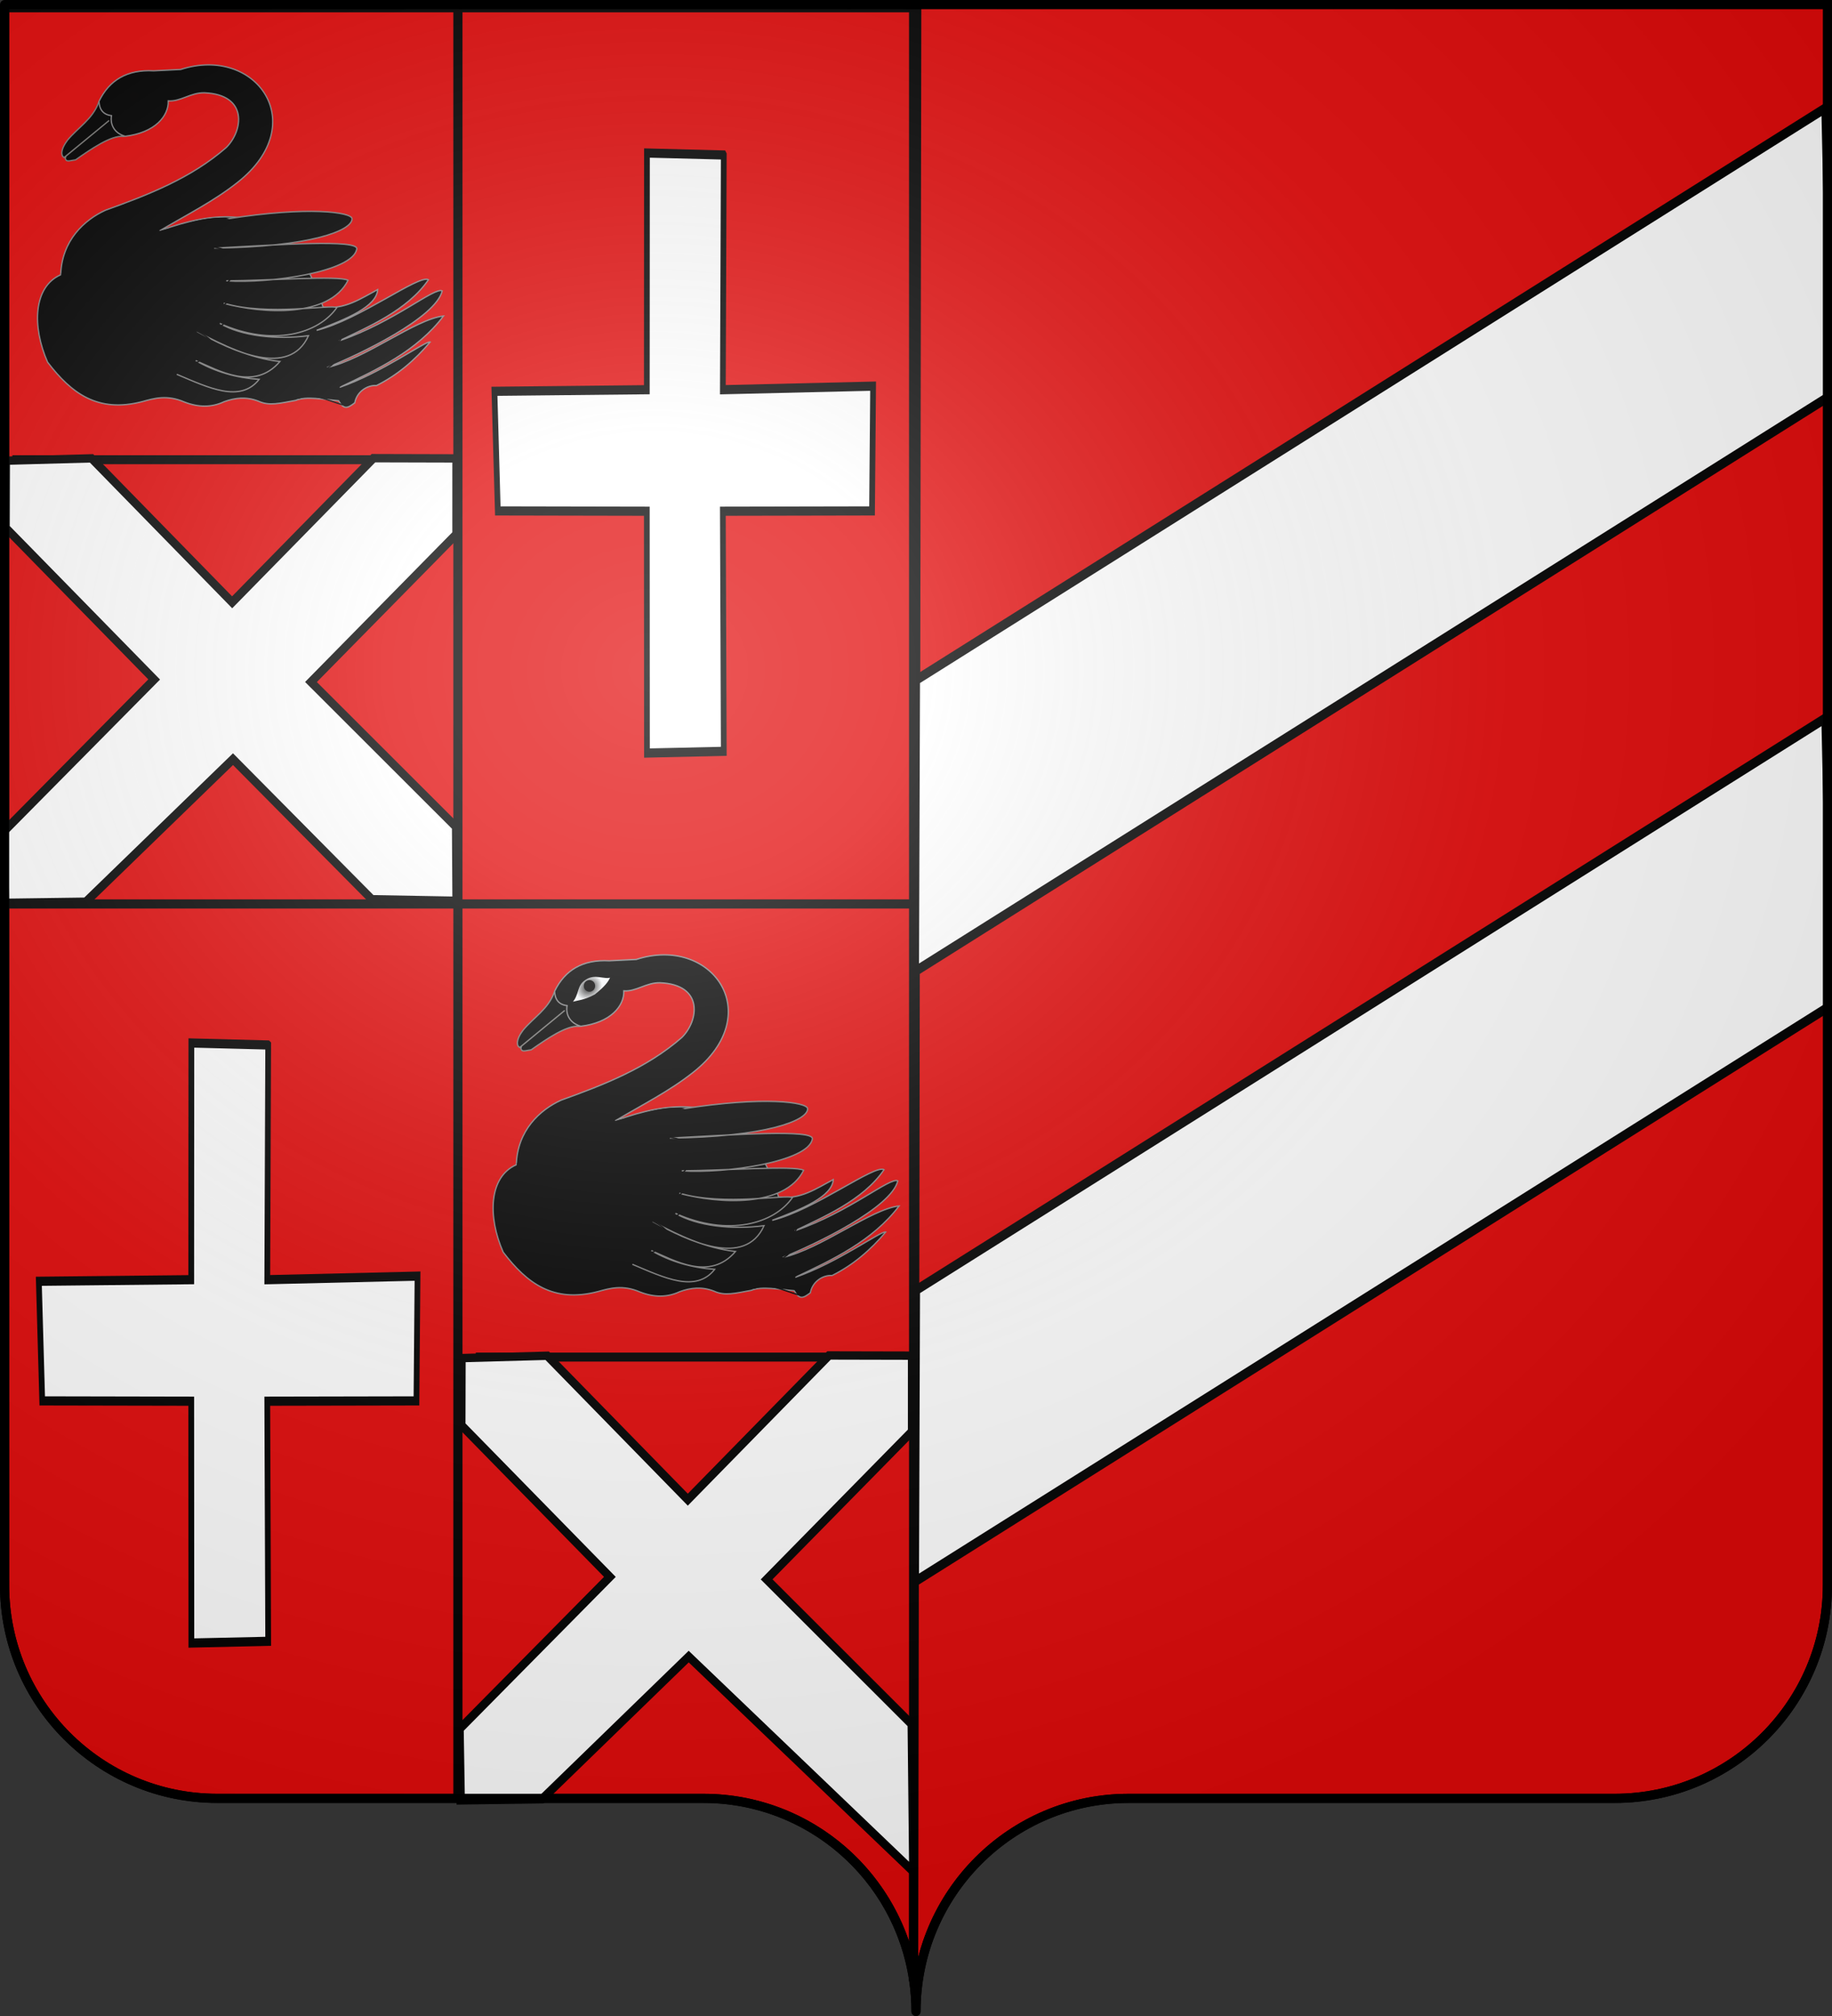 <svg xmlns="http://www.w3.org/2000/svg" xmlns:xlink="http://www.w3.org/1999/xlink" width="600" height="660" version="1.0"><rect width="100%" height="100%" fill="#333333" stroke="none"/><defs><linearGradient id="a"><stop offset="0" style="stop-color:white;stop-opacity:.314"/><stop offset=".19" style="stop-color:white;stop-opacity:.251"/><stop offset=".6" style="stop-color:#6b6b6b;stop-opacity:.125"/><stop offset="1" style="stop-color:black;stop-opacity:.125"/></linearGradient><linearGradient id="b"><stop offset="0" style="stop-color:white;stop-opacity:0"/><stop offset="1" style="stop-color:black;stop-opacity:.646"/></linearGradient><linearGradient id="c"><stop offset="0" style="stop-color:#fff;stop-opacity:1"/><stop offset="1" style="stop-color:#fff;stop-opacity:1"/></linearGradient><linearGradient id="d"><stop offset="0" style="stop-color:#010000;stop-opacity:1"/><stop offset="1" style="stop-color:#fbfdff;stop-opacity:1"/></linearGradient><radialGradient xlink:href="#a" id="j" cx="285.186" cy="200.448" r="300" fx="285.186" fy="200.448" gradientTransform="matrix(1.551 0 0 1.35 -227.894 -51.264)" gradientUnits="userSpaceOnUse"/><radialGradient xlink:href="#d" id="h" cx="259.103" cy="183.444" r="33.497" fx="259.103" fy="183.444" gradientTransform="matrix(.532 -.335 .277 .441 -739.856 192.151)" gradientUnits="userSpaceOnUse"/></defs><path d="M1.5 294.906V519c0 38.504 31.21 69.75 69.656 69.75h159.188c34.928 0 63.868 25.784 68.875 59.375V294.906H1.5z" style="fill:#e20909;fill-opacity:1;fill-rule:nonzero;stroke:#000;stroke-width:3;stroke-linecap:round;stroke-linejoin:round;stroke-miterlimit:4;stroke-dashoffset:0;stroke-opacity:1"/><path d="m300.246 1.125-1.027 647c.504 3.384.781 6.851.781 10.375 0-38.504 31.21-69.75 69.656-69.75h159.188c38.447 0 69.656-31.246 69.656-69.75l1.027-517.875H300.246z" style="fill:#e20909;fill-opacity:1;fill-rule:nonzero;stroke:#000;stroke-width:3;stroke-linecap:round;stroke-linejoin:round;stroke-miterlimit:4;stroke-dashoffset:0;stroke-opacity:1;stroke-dasharray:none"/><path d="M1.5 2.527v293.406h297.719V2.527H1.5z" style="fill:#e20909;fill-opacity:1;fill-rule:nonzero;stroke:#000;stroke-width:3;stroke-linecap:round;stroke-linejoin:round;stroke-miterlimit:4;stroke-dashoffset:0;stroke-opacity:1"/><path d="M149.972-.494v589.617" style="fill:none;fill-rule:evenodd;stroke:#000;stroke-width:3;stroke-linecap:butt;stroke-linejoin:miter;stroke-opacity:1;stroke-miterlimit:4;stroke-dasharray:none"/><path id="e" d="M4.063 150.506h145.969" style="fill:none;fill-rule:evenodd;stroke:#000;stroke-width:2.94;stroke-linecap:butt;stroke-linejoin:miter;stroke-miterlimit:4;stroke-dasharray:none;stroke-opacity:1"/><use xlink:href="#e" width="600" height="660" transform="matrix(.967 0 0 1 151.909 293.781)"/><g style="opacity:1;fill:#2b5df2;display:inline"><g style="fill:#2b5df2"><path d="m287.362 203.033-22.697 20.809.446 71.404-73.18-1.086-21.367 20.794 19.294 19.076 75.253.995-.445 72.802 18.681 18.716 21.482-21.56.06-69.958 74.24-.722 21.213-19.977-17.893-18.27-77.56-.81-.39-75.365-17.137-16.848z" style="opacity:1;fill:#fff;fill-opacity:1;fill-rule:nonzero;stroke:#000;stroke-width:3;stroke-linecap:butt;stroke-linejoin:miter;marker:none;marker-start:none;marker-mid:none;marker-end:none;stroke-miterlimit:4;stroke-dasharray:none;stroke-dashoffset:0;stroke-opacity:1;visibility:visible;display:inline;overflow:visible" transform="matrix(-.642 .635 .649 .656 54.617 -164.845)"/></g></g><path d="m151.144 444.619 28.067-.773 46.052 47.119 46.247-47.212 27.204.062v24.773l-47.636 48.47 47.53 47.47.515 48.218-73.567-70.412-48.1 46.7-26.575.375-.376-23.353 49.236-49.815-48.658-49.681.061-21.941z" style="opacity:1;fill:#fff;fill-opacity:1;fill-rule:nonzero;stroke:#000;stroke-width:2.738;stroke-linecap:butt;stroke-linejoin:miter;marker:none;marker-start:none;marker-mid:none;marker-end:none;stroke-miterlimit:4;stroke-dasharray:none;stroke-dashoffset:0;stroke-opacity:1;visibility:visible;display:inline;overflow:visible"/><path id="f" d="m299.806 222.78 127.075-79.893L598.016 35.294l2.08 93.873L470.6 210.58 299.464 318.174l.342-95.395z" style="opacity:1;fill:#fff;fill-opacity:1;fill-rule:nonzero;stroke:#000;stroke-width:3.02;stroke-linecap:round;stroke-linejoin:bevel;stroke-miterlimit:4;stroke-dasharray:none;stroke-dashoffset:0;stroke-opacity:1"/><use xlink:href="#f" width="600" height="660" transform="translate(0 199.73)"/><g style="fill:#fff"><g style="opacity:1;fill:#fff;display:inline"><g style="fill:#fff" transform="matrix(-.626 0 0 1 255.552 115.465)"><path id="g" d="m267.918 226.646.48 76.836-78.61-1.166.56 40.848 78.05.097-.48 78.61 40.191.562.068-79.172 77.959-.097L387.91 304l-79.733-.518-.068-77.488-40.19.652z" style="opacity:1;fill:#fff;fill-opacity:1;fill-rule:nonzero;stroke:#000;stroke-width:3;stroke-linecap:butt;stroke-linejoin:miter;marker:none;marker-start:none;marker-mid:none;marker-end:none;stroke-miterlimit:4;stroke-dasharray:none;stroke-dashoffset:0;stroke-opacity:1;visibility:visible;display:inline;overflow:visible"/><use xlink:href="#g" width="600" height="660" transform="translate(-238.352 -291.36)"/><g id="i"><g style="opacity:1;display:inline"><g style="stroke:#000;stroke-width:1.907;stroke-miterlimit:4;stroke-dasharray:none;stroke-opacity:1"><path d="M-603.751 193.39c-8.915 24.185-31.027 36.434-47.125 54.907-3.908 4.913-11.586 15.858-7.7 23.451l2.345 2.01 68.317-53.921-65.637 51.911c-.037 2.029-2.16 3.536 1.005 6.365 3.429 1.356 5.451.066 13.734-1.005 23.881-16.047 53.803-35.883 72.565-34.166l-16.43-29.741-21.074-19.811z" style="fill:#000;fill-opacity:1;fill-rule:evenodd;stroke:#7c7b79;stroke-width:1.907;stroke-linecap:butt;stroke-linejoin:miter;stroke-miterlimit:4;stroke-dasharray:none;stroke-opacity:1" transform="matrix(-.345 0 0 .225 -90.053 165.876)"/><path d="M-511.331 380.417c40.3-23.003 81.943-42.925 118.047-70.436 113.487-85.694 27.762-200.006-86.09-164.353l-41.088 1.957c-40.04-2.088-67.134 13.395-82.828 44.349.542 11.895 6.204 19.403 18.913 20.87-2.541 14.669 6.052 26.189 20.87 30 44.955-5.186 66.044-29.359 65.22-51.522 18.261 1.497 33.914-12.167 54.784-11.74 66.851 2.624 58.822 55.223 33.262 79.568-53.383 44.747-117.93 68.76-183.266 91.306-31.863 13.95-66.254 43.913-67.828 93.916-41.75 17.64-43.563 75.695-19.892 127.178 36.235 45.576 76.168 74.123 143.557 57.393 18.508-4.943 37.615-10.291 64.065.652 20.908 7.725 40.908 8.09 60.002-.502 16.783-5.783 33.432-7.69 52.025-.803 16.581 7.31 32.285 2.995 56.59-1.153 15.435-6.52 44.51-1.056 64.969.501 8.28 13.537 13.61 10.919 24.562 3.087 3.161-16.544 19.23-26.094 32.98-25.178 31.998-15.267 58.43-37.214 81.375-63.346-6.712-2.128-73.37 44.855-137.19 65.956 56.621-25.682 117.123-52.766 157.408-103.783-42.896 4.598-118.37 62.374-176.526 74.947 49.546-19.042 164.496-71.96 174.57-111.47-11.642-6.01-73.038 45.361-156.128 72.63 40.997-19.082 103.445-43.92 135.257-88.935-14.348-7.97-104.548 58.31-169.57 73.698 45.43-16.507 90.977-34.407 92.611-59.35-25.726 13.187-50.17 29.578-82.828 25.436-28.447-78.69-71.513-173.638-247.833-110.873z" style="fill:#000;fill-opacity:1;fill-rule:evenodd;stroke:#878789;stroke-width:1.907;stroke-linecap:butt;stroke-linejoin:miter;stroke-miterlimit:4;stroke-dasharray:none;stroke-opacity:1" transform="matrix(-.345 0 0 .225 -90.053 165.876)"/><path d="M-484.64 589.453c47.12 19.055 95.564 41.961 124.15 7.097-34.57-2.348-66.754-11.055-96.106-27.315 34.59 14.106 88.399 45.139 127.638 1.326-45.879-5.01-86.55-23.529-125.681-43.718 54.185 28.927 139.979 67.96 169.019 6.167-49.219 6.041-101.258.554-134.453-17.907 80.265 34.598 149.757 15.042 177.421-22.952-6.598-5.263-104.17 12.634-171.552-6.396 59.602 15.582 159.997 21.234 188.58-33.407-13.995-7.179-123.111.531-184.666.797 66.6 4.493 192.763-13.51 197.861-46.44 2.514-14.042-118.373-6.137-216.123-1.17 145.321-1.674 209.98-25.457 208.934-42.998-1.296-8.895-63.736-18.474-190.02.605" style="fill:#000;fill-opacity:1;fill-rule:evenodd;stroke:gray;stroke-width:1.907;stroke-linecap:round;stroke-linejoin:miter;stroke-miterlimit:4;stroke-dasharray:none;stroke-opacity:1" transform="matrix(-.345 0 0 .225 -90.053 165.876)"/><path d="M-403.72 386.94c34.677 2.726 67.43-4.165 100.438-9.784M-403.72 424.766c32.024 5.398 75.68.755 106.014-3.982M-421.329 462.594c42.175 8.408 84.35 15.706 126.526 10.435M-427.85 495.203c35.117 12.661 71.236 22.65 111.524 21.523M-430.46 521.29c27.081 14.623 56.632 24.922 90.655 27.393" style="fill:none;fill-opacity:.75;fill-rule:evenodd;stroke:#000;stroke-width:1.907;stroke-linecap:butt;stroke-linejoin:miter;stroke-miterlimit:4;stroke-dasharray:none;stroke-opacity:1" transform="matrix(-.345 0 0 .225 -90.053 165.876)"/><path d="M-578.272 208.924c12.558-12.803 6.707-25.09 21.232-34.323 15.314-10.137 30.185.423 39.672-4.098-3.59 8.722-9.548 15.324-24.407 26.826-17.14 8.967-25.793 8.29-36.497 11.595z" style="fill:url(#h);fill-opacity:1;fill-rule:evenodd;stroke:#000;stroke-width:1.907;stroke-linecap:butt;stroke-linejoin:miter;stroke-miterlimit:4;stroke-dasharray:none;stroke-opacity:1" transform="matrix(-.345 0 0 .225 -90.053 165.876)"/><path d="M263.547 184.105a7.616 7.415 0 1 1-15.231 0 7.616 7.415 0 1 1 15.231 0z" style="opacity:1;fill:#010000;fill-opacity:1;fill-rule:nonzero;stroke:#000;stroke-width:1.907;stroke-linecap:round;stroke-linejoin:round;stroke-miterlimit:4;stroke-dasharray:none;stroke-dashoffset:0;stroke-opacity:1" transform="matrix(-.345 0 0 .225 188.132 165.876)"/><path d="M-361.34 600.369c17.069 7.13 33.05 16.408 61.211 23.343 22.886-8.123 42.095 3.334 66.252 9.764l14.505-13.986c-26.93 1.704-52.771-5.302-79.124-8.211 26.286-.386 59.832 6.048 66.223-13.028-25.251-22.706-50.352-5.929-72.737-3.257 19.1-7.688 47.427-7.76 60.183-25.252-21.535-14.818-44.754-1.98-65.611-.803 28.982-8.37 82.838-14.546 74.18-43.563-15.668 8.082-32.905 17.938-50.999 16.706M-524.411 385.945c-50.397 15.781-79.55 94.883-33.743 130.788" style="fill:none;fill-opacity:.75;fill-rule:evenodd;stroke:#000;stroke-width:1.907;stroke-linecap:butt;stroke-linejoin:miter;stroke-miterlimit:4;stroke-dasharray:none;stroke-opacity:1" transform="matrix(-.345 0 0 .225 -90.053 165.876)"/><path d="M-548.678 539.238c23.032 10.523 36.267-6.631 4.738-17.767 26.127 8.894 39.318-6.648 9.476-20.136 20.098 11.26 43.714-3.44 8.291-17.767 31.183 7.77 29.956-16.338 5.922-20.136 27.28 3.094 27.042-16.558 0-17.768 28.426-2.467 26.642-20.938-2.369-18.951 27.13-2.51 31.873-22.389-1.184-18.952 32.625-4.595 24.933-20.715 1.184-21.32" style="fill:none;fill-opacity:.75;fill-rule:evenodd;stroke:#000;stroke-width:1.907;stroke-linecap:round;stroke-linejoin:round;stroke-miterlimit:4;stroke-dasharray:none;stroke-opacity:1" transform="matrix(-.345 0 0 .225 -90.053 165.876)"/><path d="M-530.245 561.727c50.356 37.98 52.499 2.041 8.479-23.48 53.691 29.739 63.147.419 6.522-18.913 62.4 23.526 67.763-7.46 9.783-19.565 55.759 10.743 68.5-11.857 5.87-22.827 54.378 11.196 66.36-17.64 1.304-20.218 63.914 5 60.001-24.783-.653-21.523 67.788 2.98 56.749-24.888.653-21.522 72.726 4.052 50.923-25.954-1.305-18.913 79.353 2.79 44.08-34.704-21.522-9.783" style="fill:none;fill-opacity:.75;fill-rule:evenodd;stroke:#000;stroke-width:1.907;stroke-linecap:butt;stroke-linejoin:miter;stroke-miterlimit:4;stroke-dasharray:none;stroke-opacity:1" transform="matrix(-.345 0 0 .225 -90.053 165.876)"/><path d="M-499.592 578.032c49.718 26.215 46.448 8.165-3.26-28.045 51.062 44.785 83.777 13.381 11.739-20.218 49.198 40.8 92.969 19.229 26.74-7.826 54.148 14.62 79.56-27.268 5.87-28.044 71.86 7.387 62.385-40.403 5.217-27.392 51.631 1.698 87.715-39.416-15.653-31.306 81.162 10.893 89.646-35.73 18.262-31.305 85.826 1.113 44.326-37.6-3.913-22.174 95.053-14.464 36.945-31.252-26.088-7.174" style="fill:none;fill-opacity:.75;fill-rule:evenodd;stroke:#000;stroke-width:1.907;stroke-linecap:butt;stroke-linejoin:miter;stroke-miterlimit:4;stroke-dasharray:none;stroke-opacity:1" transform="matrix(-.345 0 0 .225 -90.053 165.876)"/><path d="M-436.981 551.292c21.484 10.538 42.212 18.808 61.958 24.13M-630.745 238.925l8.007-7.117" style="fill:none;fill-opacity:.75;fill-rule:evenodd;stroke:#000;stroke-width:1.907;stroke-linecap:round;stroke-linejoin:miter;stroke-miterlimit:4;stroke-dasharray:none;stroke-opacity:1" transform="matrix(-.345 0 0 .225 -90.053 165.876)"/><path d="m-659.255 441.394-2.516 25.163" style="fill:none;fill-opacity:.75;fill-rule:evenodd;stroke:#000;stroke-width:1.907;stroke-linecap:butt;stroke-linejoin:miter;stroke-miterlimit:4;stroke-dasharray:none;stroke-opacity:1" transform="matrix(-.345 0 0 .225 -90.053 165.876)"/></g></g></g><use xlink:href="#i" width="600" height="660" transform="translate(238.352 -291.36)"/></g></g></g><path d="M1.5 1.5V518.99c0 38.505 31.203 69.755 69.65 69.755h159.2c38.447 0 69.65 31.25 69.65 69.754 0-38.504 31.203-69.754 69.65-69.754h159.2c38.447 0 69.65-31.25 69.65-69.755V1.5H1.5z" style="fill:url(#j);fill-opacity:1;fill-rule:evenodd;stroke:none;stroke-width:3;stroke-linecap:butt;stroke-linejoin:miter;stroke-miterlimit:4;stroke-dasharray:none;stroke-opacity:1"/><path d="M300 658.5c0-38.504 31.203-69.754 69.65-69.754h159.2c38.447 0 69.65-31.25 69.65-69.753V1.5H1.5v517.493c0 38.504 31.203 69.753 69.65 69.753h159.2c38.447 0 69.65 31.25 69.65 69.754z" style="fill:none;fill-opacity:1;fill-rule:nonzero;stroke:#000;stroke-width:3;stroke-linecap:round;stroke-linejoin:round;stroke-miterlimit:4;stroke-dasharray:none;stroke-dashoffset:0;stroke-opacity:1"/></svg>
